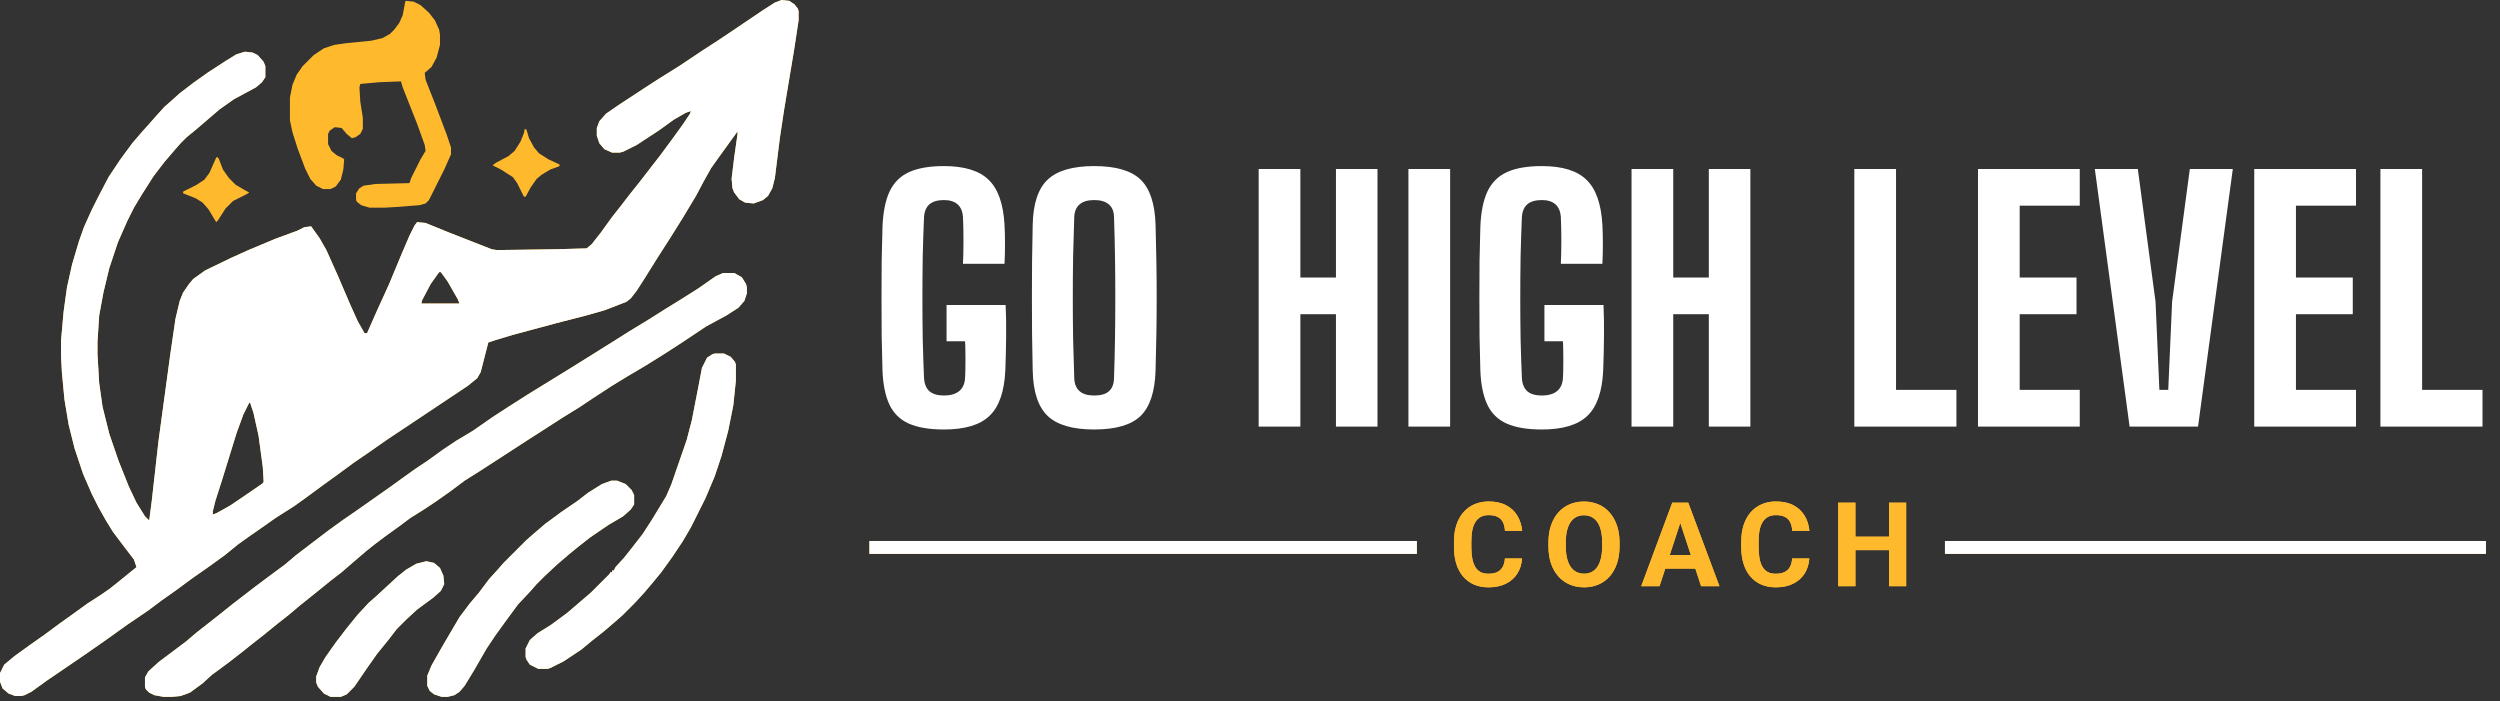 <svg width="328" height="92" viewBox="0 0 328 92" fill="none" xmlns="http://www.w3.org/2000/svg">
<rect x="0" y="0" width="328" height="92" fill="#333333" stroke="none"/>
<path d="M123.851 56.349C121.935 56.349 120.393 56.089 119.225 55.568C118.07 55.047 117.225 54.216 116.69 53.075C116.155 51.934 115.852 50.441 115.781 48.597C115.739 47.231 115.704 45.738 115.676 44.118C115.662 42.499 115.655 40.851 115.655 39.175C115.655 37.486 115.662 35.838 115.676 34.232C115.704 32.627 115.739 31.155 115.781 29.817C115.852 27.874 116.162 26.311 116.711 25.128C117.274 23.945 118.133 23.093 119.288 22.572C120.443 22.051 121.964 21.79 123.851 21.79C126.526 21.79 128.477 22.389 129.702 23.586C130.941 24.769 131.638 26.74 131.793 29.501C131.836 30.261 131.857 31.113 131.857 32.057C131.857 32.986 131.836 33.838 131.793 34.613H126.343C126.386 33.725 126.407 32.704 126.407 31.55C126.407 30.395 126.386 29.381 126.343 28.508C126.301 27.761 126.069 27.198 125.646 26.818C125.224 26.438 124.625 26.247 123.851 26.247C123.006 26.247 122.365 26.438 121.928 26.818C121.506 27.198 121.274 27.761 121.231 28.508C121.161 30.127 121.105 31.831 121.062 33.62C121.034 35.408 121.02 37.225 121.02 39.07C121.02 40.901 121.034 42.71 121.062 44.499C121.105 46.273 121.161 47.97 121.231 49.59C121.274 50.35 121.506 50.927 121.928 51.322C122.365 51.702 123.006 51.892 123.851 51.892C124.696 51.892 125.358 51.702 125.836 51.322C126.315 50.927 126.576 50.35 126.618 49.59C126.646 49.153 126.66 48.646 126.66 48.069C126.674 47.477 126.674 46.886 126.66 46.294C126.66 45.703 126.646 45.196 126.618 44.773H124.189V40.02H131.941C131.998 41.245 132.019 42.619 132.005 44.139C131.991 45.646 131.955 47.132 131.899 48.597C131.772 51.371 131.082 53.357 129.829 54.554C128.59 55.751 126.597 56.349 123.851 56.349ZM143.561 56.349C140.744 56.349 138.709 55.758 137.456 54.575C136.203 53.378 135.548 51.392 135.491 48.618C135.463 47.083 135.435 45.513 135.407 43.907C135.393 42.302 135.386 40.689 135.386 39.07C135.386 37.436 135.393 35.817 135.407 34.211C135.435 32.606 135.463 31.029 135.491 29.48C135.548 26.719 136.203 24.748 137.456 23.565C138.709 22.382 140.744 21.79 143.561 21.79C146.391 21.79 148.419 22.382 149.645 23.565C150.87 24.748 151.525 26.719 151.609 29.48C151.651 31.043 151.686 32.627 151.715 34.232C151.743 35.838 151.757 37.457 151.757 39.091C151.757 40.71 151.743 42.323 151.715 43.928C151.686 45.52 151.651 47.083 151.609 48.618C151.525 51.392 150.87 53.378 149.645 54.575C148.419 55.758 146.391 56.349 143.561 56.349ZM143.561 51.892C144.434 51.892 145.082 51.702 145.504 51.322C145.927 50.941 146.145 50.371 146.159 49.611C146.215 48.019 146.258 46.329 146.286 44.541C146.314 42.738 146.328 40.908 146.328 39.049C146.328 37.176 146.314 35.345 146.286 33.556C146.258 31.768 146.215 30.078 146.159 28.487C146.145 27.74 145.92 27.184 145.483 26.818C145.047 26.438 144.406 26.247 143.561 26.247C142.716 26.247 142.075 26.438 141.638 26.818C141.202 27.184 140.97 27.74 140.941 28.487C140.885 30.078 140.836 31.768 140.794 33.556C140.765 35.345 140.751 37.176 140.751 39.049C140.751 40.908 140.765 42.738 140.794 44.541C140.836 46.329 140.885 48.019 140.941 49.611C140.97 50.371 141.202 50.941 141.638 51.322C142.075 51.702 142.716 51.892 143.561 51.892ZM165.137 55.969V22.171H170.608V36.408H175.277V22.171H180.727V55.969H175.277V41.224H170.608V55.969H165.137ZM184.786 55.969V22.171H190.257V55.969H184.786ZM202.29 56.349C200.375 56.349 198.833 56.089 197.664 55.568C196.509 55.047 195.664 54.216 195.129 53.075C194.594 51.934 194.291 50.441 194.221 48.597C194.179 47.231 194.143 45.738 194.115 44.118C194.101 42.499 194.094 40.851 194.094 39.175C194.094 37.486 194.101 35.838 194.115 34.232C194.143 32.627 194.179 31.155 194.221 29.817C194.291 27.874 194.601 26.311 195.15 25.128C195.714 23.945 196.573 23.093 197.727 22.572C198.882 22.051 200.403 21.79 202.29 21.79C204.966 21.79 206.916 22.389 208.142 23.586C209.381 24.769 210.078 26.74 210.233 29.501C210.275 30.261 210.296 31.113 210.296 32.057C210.296 32.986 210.275 33.838 210.233 34.613H204.783C204.825 33.725 204.846 32.704 204.846 31.55C204.846 30.395 204.825 29.381 204.783 28.508C204.741 27.761 204.508 27.198 204.086 26.818C203.663 26.438 203.065 26.247 202.29 26.247C201.445 26.247 200.804 26.438 200.368 26.818C199.945 27.198 199.713 27.761 199.671 28.508C199.6 30.127 199.544 31.831 199.502 33.62C199.474 35.408 199.46 37.225 199.46 39.07C199.46 40.901 199.474 42.71 199.502 44.499C199.544 46.273 199.6 47.97 199.671 49.59C199.713 50.35 199.945 50.927 200.368 51.322C200.804 51.702 201.445 51.892 202.29 51.892C203.135 51.892 203.797 51.702 204.276 51.322C204.755 50.927 205.015 50.35 205.057 49.59C205.086 49.153 205.1 48.646 205.1 48.069C205.114 47.477 205.114 46.886 205.1 46.294C205.1 45.703 205.086 45.196 205.057 44.773H202.628V40.02H210.381C210.437 41.245 210.458 42.619 210.444 44.139C210.43 45.646 210.395 47.132 210.338 48.597C210.212 51.371 209.522 53.357 208.268 54.554C207.029 55.751 205.036 56.349 202.29 56.349ZM214.058 55.969V22.171H219.529V36.408H224.197V22.171H229.647V55.969H224.197V41.224H219.529V55.969H214.058ZM243.288 55.969V22.171H248.759V51.153H256.681V55.969H243.288ZM259.512 55.969V22.171H272.863V26.987H264.983V36.408H272.44V41.224H264.983V51.153H272.863V55.969H259.512ZM279.404 55.969L274.841 22.171H280.481L282.805 39.577L283.312 51.153H284.474L284.981 39.577L287.305 22.171H292.945L288.382 55.969H279.404ZM295.756 55.969V22.171H309.107V26.987H301.228V36.408H308.684V41.224H301.228V51.153H309.107V55.969H295.756ZM312.311 55.969V22.171H317.782V51.153H325.703V55.969H312.311Z" fill="white"/>
<rect x="114.068" y="70.977" width="71.822" height="1.69" fill="#FFB92D"/>
<rect x="114.068" y="70.977" width="71.822" height="1.69" fill="white"/>
<rect x="255.178" y="70.977" width="70.977" height="1.69" fill="#FFB92D"/>
<rect x="255.178" y="70.977" width="70.977" height="1.69" fill="white"/>
<path d="M197.443 73.273H199.692C199.647 74.01 199.444 74.665 199.083 75.237C198.727 75.809 198.228 76.255 197.586 76.576C196.949 76.897 196.182 77.057 195.284 77.057C194.582 77.057 193.952 76.937 193.395 76.696C192.839 76.451 192.362 76.1 191.966 75.643C191.575 75.187 191.276 74.635 191.071 73.988C190.865 73.341 190.762 72.616 190.762 71.814V71.054C190.762 70.251 190.868 69.526 191.078 68.879C191.294 68.228 191.6 67.673 191.996 67.217C192.397 66.76 192.876 66.409 193.433 66.164C193.99 65.918 194.612 65.795 195.299 65.795C196.212 65.795 196.982 65.96 197.609 66.291C198.24 66.623 198.73 67.079 199.076 67.661C199.427 68.243 199.637 68.905 199.708 69.647H197.451C197.425 69.206 197.338 68.832 197.187 68.526C197.037 68.215 196.809 67.982 196.503 67.826C196.202 67.666 195.8 67.585 195.299 67.585C194.923 67.585 194.594 67.656 194.313 67.796C194.032 67.937 193.797 68.15 193.606 68.436C193.415 68.722 193.273 69.083 193.177 69.519C193.087 69.95 193.042 70.457 193.042 71.039V71.814C193.042 72.38 193.084 72.879 193.17 73.311C193.255 73.737 193.385 74.098 193.561 74.394C193.742 74.685 193.972 74.906 194.253 75.056C194.539 75.202 194.883 75.274 195.284 75.274C195.755 75.274 196.144 75.199 196.45 75.049C196.756 74.898 196.989 74.675 197.15 74.379C197.315 74.083 197.413 73.715 197.443 73.273ZM212.484 71.174V71.693C212.484 72.526 212.371 73.273 212.145 73.935C211.919 74.597 211.601 75.162 211.19 75.628C210.778 76.089 210.287 76.443 209.715 76.689C209.148 76.935 208.519 77.057 207.827 77.057C207.14 77.057 206.51 76.935 205.938 76.689C205.372 76.443 204.88 76.089 204.464 75.628C204.048 75.162 203.724 74.597 203.493 73.935C203.268 73.273 203.155 72.526 203.155 71.693V71.174C203.155 70.337 203.268 69.589 203.493 68.932C203.719 68.27 204.037 67.706 204.449 67.239C204.865 66.773 205.357 66.417 205.923 66.171C206.495 65.925 207.125 65.802 207.812 65.802C208.504 65.802 209.133 65.925 209.7 66.171C210.272 66.417 210.763 66.773 211.175 67.239C211.591 67.706 211.912 68.27 212.138 68.932C212.368 69.589 212.484 70.337 212.484 71.174ZM210.204 71.693V71.159C210.204 70.577 210.151 70.066 210.046 69.624C209.941 69.183 209.785 68.812 209.58 68.511C209.374 68.21 209.123 67.984 208.827 67.834C208.531 67.678 208.193 67.601 207.812 67.601C207.431 67.601 207.092 67.678 206.796 67.834C206.505 67.984 206.257 68.21 206.051 68.511C205.851 68.812 205.698 69.183 205.592 69.624C205.487 70.066 205.434 70.577 205.434 71.159V71.693C205.434 72.27 205.487 72.782 205.592 73.228C205.698 73.669 205.853 74.043 206.059 74.349C206.264 74.65 206.515 74.878 206.811 75.034C207.107 75.189 207.446 75.267 207.827 75.267C208.208 75.267 208.547 75.189 208.842 75.034C209.138 74.878 209.387 74.65 209.587 74.349C209.788 74.043 209.941 73.669 210.046 73.228C210.151 72.782 210.204 72.27 210.204 71.693ZM220.708 67.826L217.729 76.907H215.329L219.399 65.953H220.926L220.708 67.826ZM223.183 76.907L220.197 67.826L219.956 65.953H221.498L225.591 76.907H223.183ZM223.048 72.829V74.597H217.263V72.829H223.048ZM235.132 73.273H237.382C237.336 74.01 237.133 74.665 236.772 75.237C236.416 75.809 235.917 76.255 235.275 76.576C234.638 76.897 233.871 77.057 232.973 77.057C232.271 77.057 231.641 76.937 231.085 76.696C230.528 76.451 230.051 76.1 229.655 75.643C229.264 75.187 228.965 74.635 228.76 73.988C228.554 73.341 228.451 72.616 228.451 71.814V71.054C228.451 70.251 228.557 69.526 228.767 68.879C228.983 68.228 229.289 67.673 229.685 67.217C230.086 66.76 230.565 66.409 231.122 66.164C231.679 65.918 232.301 65.795 232.988 65.795C233.901 65.795 234.671 65.96 235.298 66.291C235.93 66.623 236.419 67.079 236.765 67.661C237.116 68.243 237.326 68.905 237.397 69.647H235.14C235.115 69.206 235.027 68.832 234.876 68.526C234.726 68.215 234.498 67.982 234.192 67.826C233.891 67.666 233.49 67.585 232.988 67.585C232.612 67.585 232.283 67.656 232.002 67.796C231.722 67.937 231.486 68.15 231.295 68.436C231.105 68.722 230.962 69.083 230.866 69.519C230.776 69.95 230.731 70.457 230.731 71.039V71.814C230.731 72.38 230.774 72.879 230.859 73.311C230.944 73.737 231.075 74.098 231.25 74.394C231.431 74.685 231.661 74.906 231.942 75.056C232.228 75.202 232.572 75.274 232.973 75.274C233.444 75.274 233.833 75.199 234.139 75.049C234.445 74.898 234.678 74.675 234.839 74.379C235.004 74.083 235.102 73.715 235.132 73.273ZM248.48 70.414V72.175H242.762V70.414H248.48ZM243.432 65.953V76.907H241.175V65.953H243.432ZM250.09 65.953V76.907H247.841V65.953H250.09Z" fill="#FFB92D"/>
<path d="M197.443 73.273H199.692C199.647 74.01 199.444 74.665 199.083 75.237C198.727 75.809 198.228 76.255 197.586 76.576C196.949 76.897 196.182 77.057 195.284 77.057C194.582 77.057 193.952 76.937 193.395 76.696C192.839 76.451 192.362 76.1 191.966 75.643C191.575 75.187 191.276 74.635 191.071 73.988C190.865 73.341 190.762 72.616 190.762 71.814V71.054C190.762 70.251 190.868 69.526 191.078 68.879C191.294 68.228 191.6 67.673 191.996 67.217C192.397 66.76 192.876 66.409 193.433 66.164C193.99 65.918 194.612 65.795 195.299 65.795C196.212 65.795 196.982 65.96 197.609 66.291C198.24 66.623 198.73 67.079 199.076 67.661C199.427 68.243 199.637 68.905 199.708 69.647H197.451C197.425 69.206 197.338 68.832 197.187 68.526C197.037 68.215 196.809 67.982 196.503 67.826C196.202 67.666 195.8 67.585 195.299 67.585C194.923 67.585 194.594 67.656 194.313 67.796C194.032 67.937 193.797 68.15 193.606 68.436C193.415 68.722 193.273 69.083 193.177 69.519C193.087 69.95 193.042 70.457 193.042 71.039V71.814C193.042 72.38 193.084 72.879 193.17 73.311C193.255 73.737 193.385 74.098 193.561 74.394C193.742 74.685 193.972 74.906 194.253 75.056C194.539 75.202 194.883 75.274 195.284 75.274C195.755 75.274 196.144 75.199 196.45 75.049C196.756 74.898 196.989 74.675 197.15 74.379C197.315 74.083 197.413 73.715 197.443 73.273ZM212.484 71.174V71.693C212.484 72.526 212.371 73.273 212.145 73.935C211.919 74.597 211.601 75.162 211.19 75.628C210.778 76.089 210.287 76.443 209.715 76.689C209.148 76.935 208.519 77.057 207.827 77.057C207.14 77.057 206.51 76.935 205.938 76.689C205.372 76.443 204.88 76.089 204.464 75.628C204.048 75.162 203.724 74.597 203.493 73.935C203.268 73.273 203.155 72.526 203.155 71.693V71.174C203.155 70.337 203.268 69.589 203.493 68.932C203.719 68.27 204.037 67.706 204.449 67.239C204.865 66.773 205.357 66.417 205.923 66.171C206.495 65.925 207.125 65.802 207.812 65.802C208.504 65.802 209.133 65.925 209.7 66.171C210.272 66.417 210.763 66.773 211.175 67.239C211.591 67.706 211.912 68.27 212.138 68.932C212.368 69.589 212.484 70.337 212.484 71.174ZM210.204 71.693V71.159C210.204 70.577 210.151 70.066 210.046 69.624C209.941 69.183 209.785 68.812 209.58 68.511C209.374 68.21 209.123 67.984 208.827 67.834C208.531 67.678 208.193 67.601 207.812 67.601C207.431 67.601 207.092 67.678 206.796 67.834C206.505 67.984 206.257 68.21 206.051 68.511C205.851 68.812 205.698 69.183 205.592 69.624C205.487 70.066 205.434 70.577 205.434 71.159V71.693C205.434 72.27 205.487 72.782 205.592 73.228C205.698 73.669 205.853 74.043 206.059 74.349C206.264 74.65 206.515 74.878 206.811 75.034C207.107 75.189 207.446 75.267 207.827 75.267C208.208 75.267 208.547 75.189 208.842 75.034C209.138 74.878 209.387 74.65 209.587 74.349C209.788 74.043 209.941 73.669 210.046 73.228C210.151 72.782 210.204 72.27 210.204 71.693ZM220.708 67.826L217.729 76.907H215.329L219.399 65.953H220.926L220.708 67.826ZM223.183 76.907L220.197 67.826L219.956 65.953H221.498L225.591 76.907H223.183ZM223.048 72.829V74.597H217.263V72.829H223.048ZM235.132 73.273H237.382C237.336 74.01 237.133 74.665 236.772 75.237C236.416 75.809 235.917 76.255 235.275 76.576C234.638 76.897 233.871 77.057 232.973 77.057C232.271 77.057 231.641 76.937 231.085 76.696C230.528 76.451 230.051 76.1 229.655 75.643C229.264 75.187 228.965 74.635 228.76 73.988C228.554 73.341 228.451 72.616 228.451 71.814V71.054C228.451 70.251 228.557 69.526 228.767 68.879C228.983 68.228 229.289 67.673 229.685 67.217C230.086 66.76 230.565 66.409 231.122 66.164C231.679 65.918 232.301 65.795 232.988 65.795C233.901 65.795 234.671 65.96 235.298 66.291C235.93 66.623 236.419 67.079 236.765 67.661C237.116 68.243 237.326 68.905 237.397 69.647H235.14C235.115 69.206 235.027 68.832 234.876 68.526C234.726 68.215 234.498 67.982 234.192 67.826C233.891 67.666 233.49 67.585 232.988 67.585C232.612 67.585 232.283 67.656 232.002 67.796C231.722 67.937 231.486 68.15 231.295 68.436C231.105 68.722 230.962 69.083 230.866 69.519C230.776 69.95 230.731 70.457 230.731 71.039V71.814C230.731 72.38 230.774 72.879 230.859 73.311C230.944 73.737 231.075 74.098 231.25 74.394C231.431 74.685 231.661 74.906 231.942 75.056C232.228 75.202 232.572 75.274 232.973 75.274C233.444 75.274 233.833 75.199 234.139 75.049C234.445 74.898 234.678 74.675 234.839 74.379C235.004 74.083 235.102 73.715 235.132 73.273ZM248.48 70.414V72.175H242.762V70.414H248.48ZM243.432 65.953V76.907H241.175V65.953H243.432ZM250.09 65.953V76.907H247.841V65.953H250.09Z" fill="#FFB92D"/>
<path d="M53.277 0.111L54.278 0.222L55.168 0.667L56.28 1.668L57.059 2.669L57.615 3.893L57.726 4.56V5.895L57.281 7.563L56.614 8.787L55.724 9.565L55.835 10.455L57.059 13.57L58.616 17.685L59.172 19.353V20.243L58.282 22.245L56.28 26.249L55.835 26.694L55.057 26.917L52.276 27.139L50.385 27.25H48.494L47.382 26.917L46.826 26.472L46.715 26.249V25.36L47.16 24.692L47.716 24.358L49.273 24.136L53.722 24.025L53.944 23.358L55.168 20.91L55.835 19.798L55.724 19.02L54.723 16.239L52.832 11.456L52.61 10.678L49.718 10.789L47.271 11.011L47.16 11.456L47.271 13.347L47.605 15.46V16.906L47.271 17.574L46.603 18.019L46.159 18.13L45.491 17.574L44.824 16.795L43.934 16.684L43.267 17.129L43.044 17.574V18.909L43.489 19.798L44.157 20.354L45.046 20.799L45.157 20.91L45.046 22.245L44.713 23.58L44.045 24.47L43.378 24.803H42.377L41.487 24.358L40.709 23.469L40.041 22.134L39.04 19.465L38.373 17.351L38.039 15.794V12.791L38.373 11.123L38.929 9.788L39.708 8.676L41.153 7.23L42.488 6.34L43.823 5.895L45.38 5.673L48.717 5.339L50.163 5.005L51.164 4.449L51.72 3.893L52.387 3.003L52.832 2.002L53.166 0.222L53.277 0.111Z" fill="#FFB92D"/>
<path d="M102.551 0L103.552 0.111L104.219 0.556L104.664 1.112L104.775 1.446V2.669L104.219 6.34L102.884 14.348L102.328 18.019L101.661 23.358L101.327 24.692L100.771 25.693L100.104 26.249L98.88 26.694L97.768 26.583L96.989 26.138L96.322 25.248L96.1 24.692L95.988 23.469L96.322 20.688L96.767 17.574V17.24L95.877 18.464L94.431 20.466L93.319 22.023L92.318 23.802L91.317 25.693L89.648 28.474L87.98 31.143L86.2 33.924L84.532 36.593L83.531 38.151L82.752 39.152L82.196 39.597L79.304 40.709L76.969 41.376L73.076 42.377L67.292 43.934L65.067 44.602L64.066 44.935L63.065 48.828L62.62 49.607L61.397 50.608L50.719 57.727L48.495 59.284L46.381 60.73L44.268 62.287L42.266 63.733L40.153 65.29L38.596 66.402L36.149 67.959L34.258 69.294L32.812 70.295L31.255 71.407L29.475 72.853L27.473 74.299L25.248 75.856L23.135 77.413L21.244 78.748L19.465 80.083L16.684 81.974L13.57 84.198L11.011 85.978L6.117 89.315L4.115 90.761L3.226 91.206L2.781 91.317H2.002L1.112 90.983L0.334 90.316L0 89.426V88.314L0.556 87.201L1.891 86.089L3.893 84.643L5.784 83.308L7.897 81.751L9.454 80.639L11.456 79.193L13.347 77.97L14.459 77.191L15.572 76.301L17.351 74.855L17.907 74.41L17.574 73.409L16.128 71.519L14.793 69.739L13.903 68.293L12.902 66.513L12.012 64.734L10.9 62.175L9.788 58.839L9.009 55.724L8.453 52.388L8.12 48.828L8.008 46.715V44.713L8.342 40.931L8.787 37.706L9.454 34.703L10.344 31.7L11.011 29.809L12.012 27.584L12.902 25.805L14.237 23.246L15.794 20.91L17.351 18.797L18.686 17.24L19.687 16.128L20.466 15.238L21.578 14.014L22.468 13.236L23.58 12.235L25.471 10.789L27.362 9.454L29.586 8.008L31.032 7.118L32.144 6.785L33.145 6.896L33.813 7.23L34.591 8.12L34.814 8.676V10.122L34.369 10.789L33.59 11.456L30.698 13.014L28.808 14.348L25.693 17.018L24.47 18.019L23.691 18.797L22.913 19.687L21.578 21.244L20.132 23.135L18.575 25.582L17.574 27.25L16.684 29.03L15.46 31.811L14.348 35.148L13.57 38.373L13.014 41.376L12.791 44.824V46.493L13.014 50.274L13.458 53.389L14.348 56.948L15.572 60.507L16.906 63.844L17.907 65.957L19.02 67.737L19.576 68.293L19.91 65.735L20.799 57.838L22.357 46.381L23.024 41.821L23.58 39.485L24.025 38.373L24.803 37.261L25.36 36.593L26.917 35.481L30.365 33.813L32.589 32.812L36.037 31.366L39.04 30.254L39.93 29.809L40.82 29.697L41.932 31.255L42.822 32.812L44.268 36.037L45.937 39.93L46.938 42.155L47.827 43.712H48.161L49.385 40.931L51.053 37.261L52.721 33.257L53.722 30.921L54.39 29.586L54.723 29.141L55.836 29.253L58.839 30.476L64.511 32.7L65.179 32.812L72.965 32.7L76.969 32.589L77.636 32.033L78.859 30.476L80.305 28.474L81.529 26.917L82.641 25.471L83.976 23.802L85.088 22.357L86.645 20.354L88.203 18.241L89.648 16.239L90.538 14.904L90.65 14.571L89.982 14.793L88.425 15.683L86.423 17.129L83.531 19.02L81.751 19.91L81.306 20.021H80.305L79.304 19.576L78.637 18.797L78.303 17.796V16.795L78.637 15.905L79.527 14.904L81.306 13.681L84.532 11.568L86.423 10.344L89.092 8.676L92.095 6.674L94.32 5.228L95.655 4.338L100.104 1.335L101.661 0.334L102.551 0ZM57.615 35.704L56.503 37.261L55.391 39.374L55.279 39.819H60.285L60.062 39.263L58.727 36.927L57.838 35.704H57.615ZM32.7 52.833L31.922 54.39L31.032 56.837L29.141 62.954L28.252 65.735L27.918 67.07V67.514L28.474 67.292L30.254 66.291L33.034 64.4L34.48 63.399L34.591 63.176L34.48 61.286L33.924 57.17L33.257 54.167L32.812 52.833H32.7Z" fill="#FFB92D"/>
<path d="M102.551 0L103.552 0.111L104.219 0.556L104.664 1.112L104.775 1.446V2.669L104.219 6.34L102.884 14.348L102.328 18.019L101.661 23.358L101.327 24.692L100.771 25.693L100.104 26.249L98.88 26.694L97.768 26.583L96.989 26.138L96.322 25.248L96.1 24.692L95.988 23.469L96.322 20.688L96.767 17.574V17.24L95.877 18.464L94.431 20.466L93.319 22.023L92.318 23.802L91.317 25.693L89.648 28.474L87.98 31.143L86.2 33.924L84.532 36.593L83.531 38.151L82.752 39.152L82.196 39.597L79.304 40.709L76.969 41.376L73.076 42.377L67.292 43.934L65.067 44.602L64.066 44.935L63.065 48.828L62.62 49.607L61.397 50.608L50.719 57.727L48.495 59.284L46.381 60.73L44.268 62.287L42.266 63.733L40.153 65.29L38.596 66.402L36.149 67.959L34.258 69.294L32.812 70.295L31.255 71.407L29.475 72.853L27.473 74.299L25.248 75.856L23.135 77.413L21.244 78.748L19.465 80.083L16.684 81.974L13.57 84.198L11.011 85.978L6.117 89.315L4.115 90.761L3.226 91.206L2.781 91.317H2.002L1.112 90.983L0.334 90.316L0 89.426V88.314L0.556 87.201L1.891 86.089L3.893 84.643L5.784 83.308L7.897 81.751L9.454 80.639L11.456 79.193L13.347 77.97L14.459 77.191L15.572 76.301L17.351 74.855L17.907 74.41L17.574 73.409L16.128 71.519L14.793 69.739L13.903 68.293L12.902 66.513L12.012 64.734L10.9 62.175L9.788 58.839L9.009 55.724L8.453 52.388L8.12 48.828L8.008 46.715V44.713L8.342 40.931L8.787 37.706L9.454 34.703L10.344 31.7L11.011 29.809L12.012 27.584L12.902 25.805L14.237 23.246L15.794 20.91L17.351 18.797L18.686 17.24L19.687 16.128L20.466 15.238L21.578 14.014L22.468 13.236L23.58 12.235L25.471 10.789L27.362 9.454L29.586 8.008L31.032 7.118L32.144 6.785L33.145 6.896L33.813 7.23L34.591 8.12L34.814 8.676V10.122L34.369 10.789L33.59 11.456L30.698 13.014L28.808 14.348L25.693 17.018L24.47 18.019L23.691 18.797L22.913 19.687L21.578 21.244L20.132 23.135L18.575 25.582L17.574 27.25L16.684 29.03L15.46 31.811L14.348 35.148L13.57 38.373L13.014 41.376L12.791 44.824V46.493L13.014 50.274L13.458 53.389L14.348 56.948L15.572 60.507L16.906 63.844L17.907 65.957L19.02 67.737L19.576 68.293L19.91 65.735L20.799 57.838L22.357 46.381L23.024 41.821L23.58 39.485L24.025 38.373L24.803 37.261L25.36 36.593L26.917 35.481L30.365 33.813L32.589 32.812L36.037 31.366L39.04 30.254L39.93 29.809L40.82 29.697L41.932 31.255L42.822 32.812L44.268 36.037L45.937 39.93L46.938 42.155L47.827 43.712H48.161L49.385 40.931L51.053 37.261L52.721 33.257L53.722 30.921L54.39 29.586L54.723 29.141L55.836 29.253L58.839 30.476L64.511 32.7L65.179 32.812L72.965 32.7L76.969 32.589L77.636 32.033L78.859 30.476L80.305 28.474L81.529 26.917L82.641 25.471L83.976 23.802L85.088 22.357L86.645 20.354L88.203 18.241L89.648 16.239L90.538 14.904L90.65 14.571L89.982 14.793L88.425 15.683L86.423 17.129L83.531 19.02L81.751 19.91L81.306 20.021H80.305L79.304 19.576L78.637 18.797L78.303 17.796V16.795L78.637 15.905L79.527 14.904L81.306 13.681L84.532 11.568L86.423 10.344L89.092 8.676L92.095 6.674L94.32 5.228L95.655 4.338L100.104 1.335L101.661 0.334L102.551 0ZM57.615 35.704L56.503 37.261L55.391 39.374L55.279 39.819H60.285L60.062 39.263L58.727 36.927L57.838 35.704H57.615ZM32.7 52.833L31.922 54.39L31.032 56.837L29.141 62.954L28.252 65.735L27.918 67.07V67.514L28.474 67.292L30.254 66.291L33.034 64.4L34.48 63.399L34.591 63.176L34.48 61.286L33.924 57.17L33.257 54.167L32.812 52.833H32.7Z" fill="white"/>
<path d="M94.876 35.815H96.322L97.323 36.371L97.879 37.261L97.99 37.706V38.484L97.656 39.485L96.878 40.375L95.321 41.376L92.651 42.822L89.648 44.824L87.424 46.27L84.754 47.939L82.307 49.385L80.305 50.608L77.747 52.276L76.079 53.389L73.743 54.835L71.852 56.058L69.071 57.838L66.847 59.284L63.065 61.731L60.952 63.065L59.172 64.4L57.281 65.735L55.613 66.847L53.833 67.959L52.499 68.96L50.497 70.406L49.162 71.407L48.05 72.297L46.492 73.632L44.824 75.078L43.378 76.19L41.599 77.636L39.374 79.416L37.928 80.639L36.371 81.863L34.591 83.309L33.034 84.532L31.922 85.422L29.92 86.979L27.806 88.536L26.583 89.648L24.915 90.872L23.691 91.317L22.579 91.428H21.466L20.243 91.206L19.576 90.872L19.131 90.427L19.02 90.093V88.87L19.464 88.091L20.799 86.868L24.358 84.198L25.804 82.975L28.919 80.528L30.587 79.193L33.479 76.969L35.259 75.634L37.372 74.077L38.818 72.853L40.709 71.407L43.044 69.628L45.047 68.182L46.826 66.958L48.717 65.624L50.941 64.066L52.944 62.62L54.501 61.508L56.169 60.396L58.171 58.95L59.84 57.838L62.064 56.503L64.622 54.723L66.847 53.278L69.294 51.72L75.078 48.161L80.416 44.824L82.53 43.49L85.088 41.932L87.201 40.598L89.537 39.152L91.65 37.817L93.875 36.26L94.876 35.815Z" fill="#FFB92D"/>
<path d="M94.876 35.815H96.322L97.323 36.371L97.879 37.261L97.99 37.706V38.484L97.656 39.485L96.878 40.375L95.321 41.376L92.651 42.822L89.648 44.824L87.424 46.27L84.754 47.939L82.307 49.385L80.305 50.608L77.747 52.276L76.079 53.389L73.743 54.835L71.852 56.058L69.071 57.838L66.847 59.284L63.065 61.731L60.952 63.065L59.172 64.4L57.281 65.735L55.613 66.847L53.833 67.959L52.499 68.96L50.497 70.406L49.162 71.407L48.05 72.297L46.492 73.632L44.824 75.078L43.378 76.19L41.599 77.636L39.374 79.416L37.928 80.639L36.371 81.863L34.591 83.309L33.034 84.532L31.922 85.422L29.92 86.979L27.806 88.536L26.583 89.648L24.915 90.872L23.691 91.317L22.579 91.428H21.466L20.243 91.206L19.576 90.872L19.131 90.427L19.02 90.093V88.87L19.464 88.091L20.799 86.868L24.358 84.198L25.804 82.975L28.919 80.528L30.587 79.193L33.479 76.969L35.259 75.634L37.372 74.077L38.818 72.853L40.709 71.407L43.044 69.628L45.047 68.182L46.826 66.958L48.717 65.624L50.941 64.066L52.944 62.62L54.501 61.508L56.169 60.396L58.171 58.95L59.84 57.838L62.064 56.503L64.622 54.723L66.847 53.278L69.294 51.72L75.078 48.161L80.416 44.824L82.53 43.49L85.088 41.932L87.201 40.598L89.537 39.152L91.65 37.817L93.875 36.26L94.876 35.815Z" fill="white"/>
<path d="M93.764 46.381H94.988L95.878 46.826L96.434 47.494L96.545 47.827V49.941L96.211 53.166L95.544 56.503L94.654 59.84L93.764 62.509L92.541 65.401L90.65 69.183L89.538 71.074L88.203 73.076L86.757 75.078L85.756 76.301L84.533 77.747L83.309 79.082L81.641 80.75L80.751 81.529L79.194 82.864L77.637 84.087L76.302 85.199L73.966 86.757L72.186 87.646L71.853 87.757H70.629L69.517 87.201L69.072 86.534L68.961 86.2V85.088L69.517 83.976L70.518 83.086L72.298 81.974L74.411 80.417L77.525 77.747L79.972 75.3L80.084 75.078H80.306V74.855H80.528L80.751 74.41L81.863 73.187L82.753 72.075L84.31 70.073L85.534 68.182L87.424 65.067L88.092 63.51L90.094 57.726L90.761 55.168L91.651 50.608L92.096 48.272L92.763 46.938L93.431 46.493L93.764 46.381Z" fill="#FFB92D"/>
<path d="M93.764 46.381H94.988L95.878 46.826L96.434 47.494L96.545 47.827V49.941L96.211 53.166L95.544 56.503L94.654 59.84L93.764 62.509L92.541 65.401L90.65 69.183L89.538 71.074L88.203 73.076L86.757 75.078L85.756 76.301L84.533 77.747L83.309 79.082L81.641 80.75L80.751 81.529L79.194 82.864L77.637 84.087L76.302 85.199L73.966 86.757L72.186 87.646L71.853 87.757H70.629L69.517 87.201L69.072 86.534L68.961 86.2V85.088L69.517 83.976L70.518 83.086L72.298 81.974L74.411 80.417L77.525 77.747L79.972 75.3L80.084 75.078H80.306V74.855H80.528L80.751 74.41L81.863 73.187L82.753 72.075L84.31 70.073L85.534 68.182L87.424 65.067L88.092 63.51L90.094 57.726L90.761 55.168L91.651 50.608L92.096 48.272L92.763 46.938L93.431 46.493L93.764 46.381Z" fill="white"/>
<path d="M80.195 63.065H80.973L82.086 63.51L82.864 64.289L83.198 64.956V66.18L82.753 66.847L81.752 67.737L79.861 68.849L77.414 70.517L75.857 71.741L74.633 72.742L73.076 74.077L71.408 75.634L70.407 76.635L69.628 77.525L67.96 79.304L66.403 81.418L64.957 83.42L63.844 85.088L62.176 87.98L60.953 89.982L60.285 90.761L59.618 91.206L58.728 91.428H57.949L56.948 91.094L56.392 90.649L56.059 89.982V88.647L56.615 87.313L58.061 84.754L60.285 80.973L61.62 79.193L62.843 77.747L64.178 75.968L65.29 74.744L66.069 73.854L69.072 70.851L69.962 70.073L71.519 68.738L73.632 67.181L75.746 65.735L77.192 64.623L78.971 63.51L80.195 63.065Z" fill="#FFB92D"/>
<path d="M80.195 63.065H80.973L82.086 63.51L82.864 64.289L83.198 64.956V66.18L82.753 66.847L81.752 67.737L79.861 68.849L77.414 70.517L75.857 71.741L74.633 72.742L73.076 74.077L71.408 75.634L70.407 76.635L69.628 77.525L67.96 79.304L66.403 81.418L64.957 83.42L63.844 85.088L62.176 87.98L60.953 89.982L60.285 90.761L59.618 91.206L58.728 91.428H57.949L56.948 91.094L56.392 90.649L56.059 89.982V88.647L56.615 87.313L58.061 84.754L60.285 80.973L61.62 79.193L62.843 77.747L64.178 75.968L65.29 74.744L66.069 73.854L69.072 70.851L69.962 70.073L71.519 68.738L73.632 67.181L75.746 65.735L77.192 64.623L78.971 63.51L80.195 63.065Z" fill="white"/>
<path d="M55.946 73.632L56.947 73.854L57.725 74.522L58.17 75.523L58.282 76.635L57.837 77.525L56.836 78.415L54.722 79.972L53.276 81.306L52.053 82.53L50.941 83.976L49.495 85.755L48.16 87.646L46.492 90.093L45.49 91.094L44.712 91.428H43.377L42.487 90.983L41.709 90.093L41.486 89.537V88.759L41.931 87.535L42.71 86.2L44.044 84.31L45.49 82.419L46.936 80.639L48.382 79.082L49.272 78.303L52.164 75.634L53.276 74.744L54.611 73.966L55.946 73.632Z" fill="#FFB92D"/>
<path d="M55.946 73.632L56.947 73.854L57.725 74.522L58.17 75.523L58.282 76.635L57.837 77.525L56.836 78.415L54.722 79.972L53.276 81.306L52.053 82.53L50.941 83.976L49.495 85.755L48.16 87.646L46.492 90.093L45.49 91.094L44.712 91.428H43.377L42.487 90.983L41.709 90.093L41.486 89.537V88.759L41.931 87.535L42.71 86.2L44.044 84.31L45.49 82.419L46.936 80.639L48.382 79.082L49.272 78.303L52.164 75.634L53.276 74.744L54.611 73.966L55.946 73.632Z" fill="white"/>
<path d="M68.85 16.907L69.072 17.018L69.406 18.13L70.073 19.354L70.74 20.132L71.964 20.911L73.41 21.578V21.8L72.186 22.245L71.074 22.913L70.407 23.469L69.628 24.581L68.961 25.805H68.738L67.849 24.025L67.293 23.246L65.735 22.245L64.623 21.689L65.068 21.355L66.736 20.466L67.515 19.798L68.293 18.575L68.738 17.463L68.85 16.907Z" fill="#FFB92D"/>
<path d="M28.474 20.577L28.697 20.799L29.253 22.245L30.032 23.358L30.921 24.247L32.256 25.026L32.701 25.248L32.367 25.471L30.588 26.361L29.587 27.362L28.586 28.919L28.363 29.141L27.362 27.473L26.584 26.583L25.694 26.027L24.025 25.36V25.137L25.805 24.247L26.806 23.58L27.473 22.69L28.363 20.688L28.474 20.577Z" fill="#FFB92D"/>
</svg>

